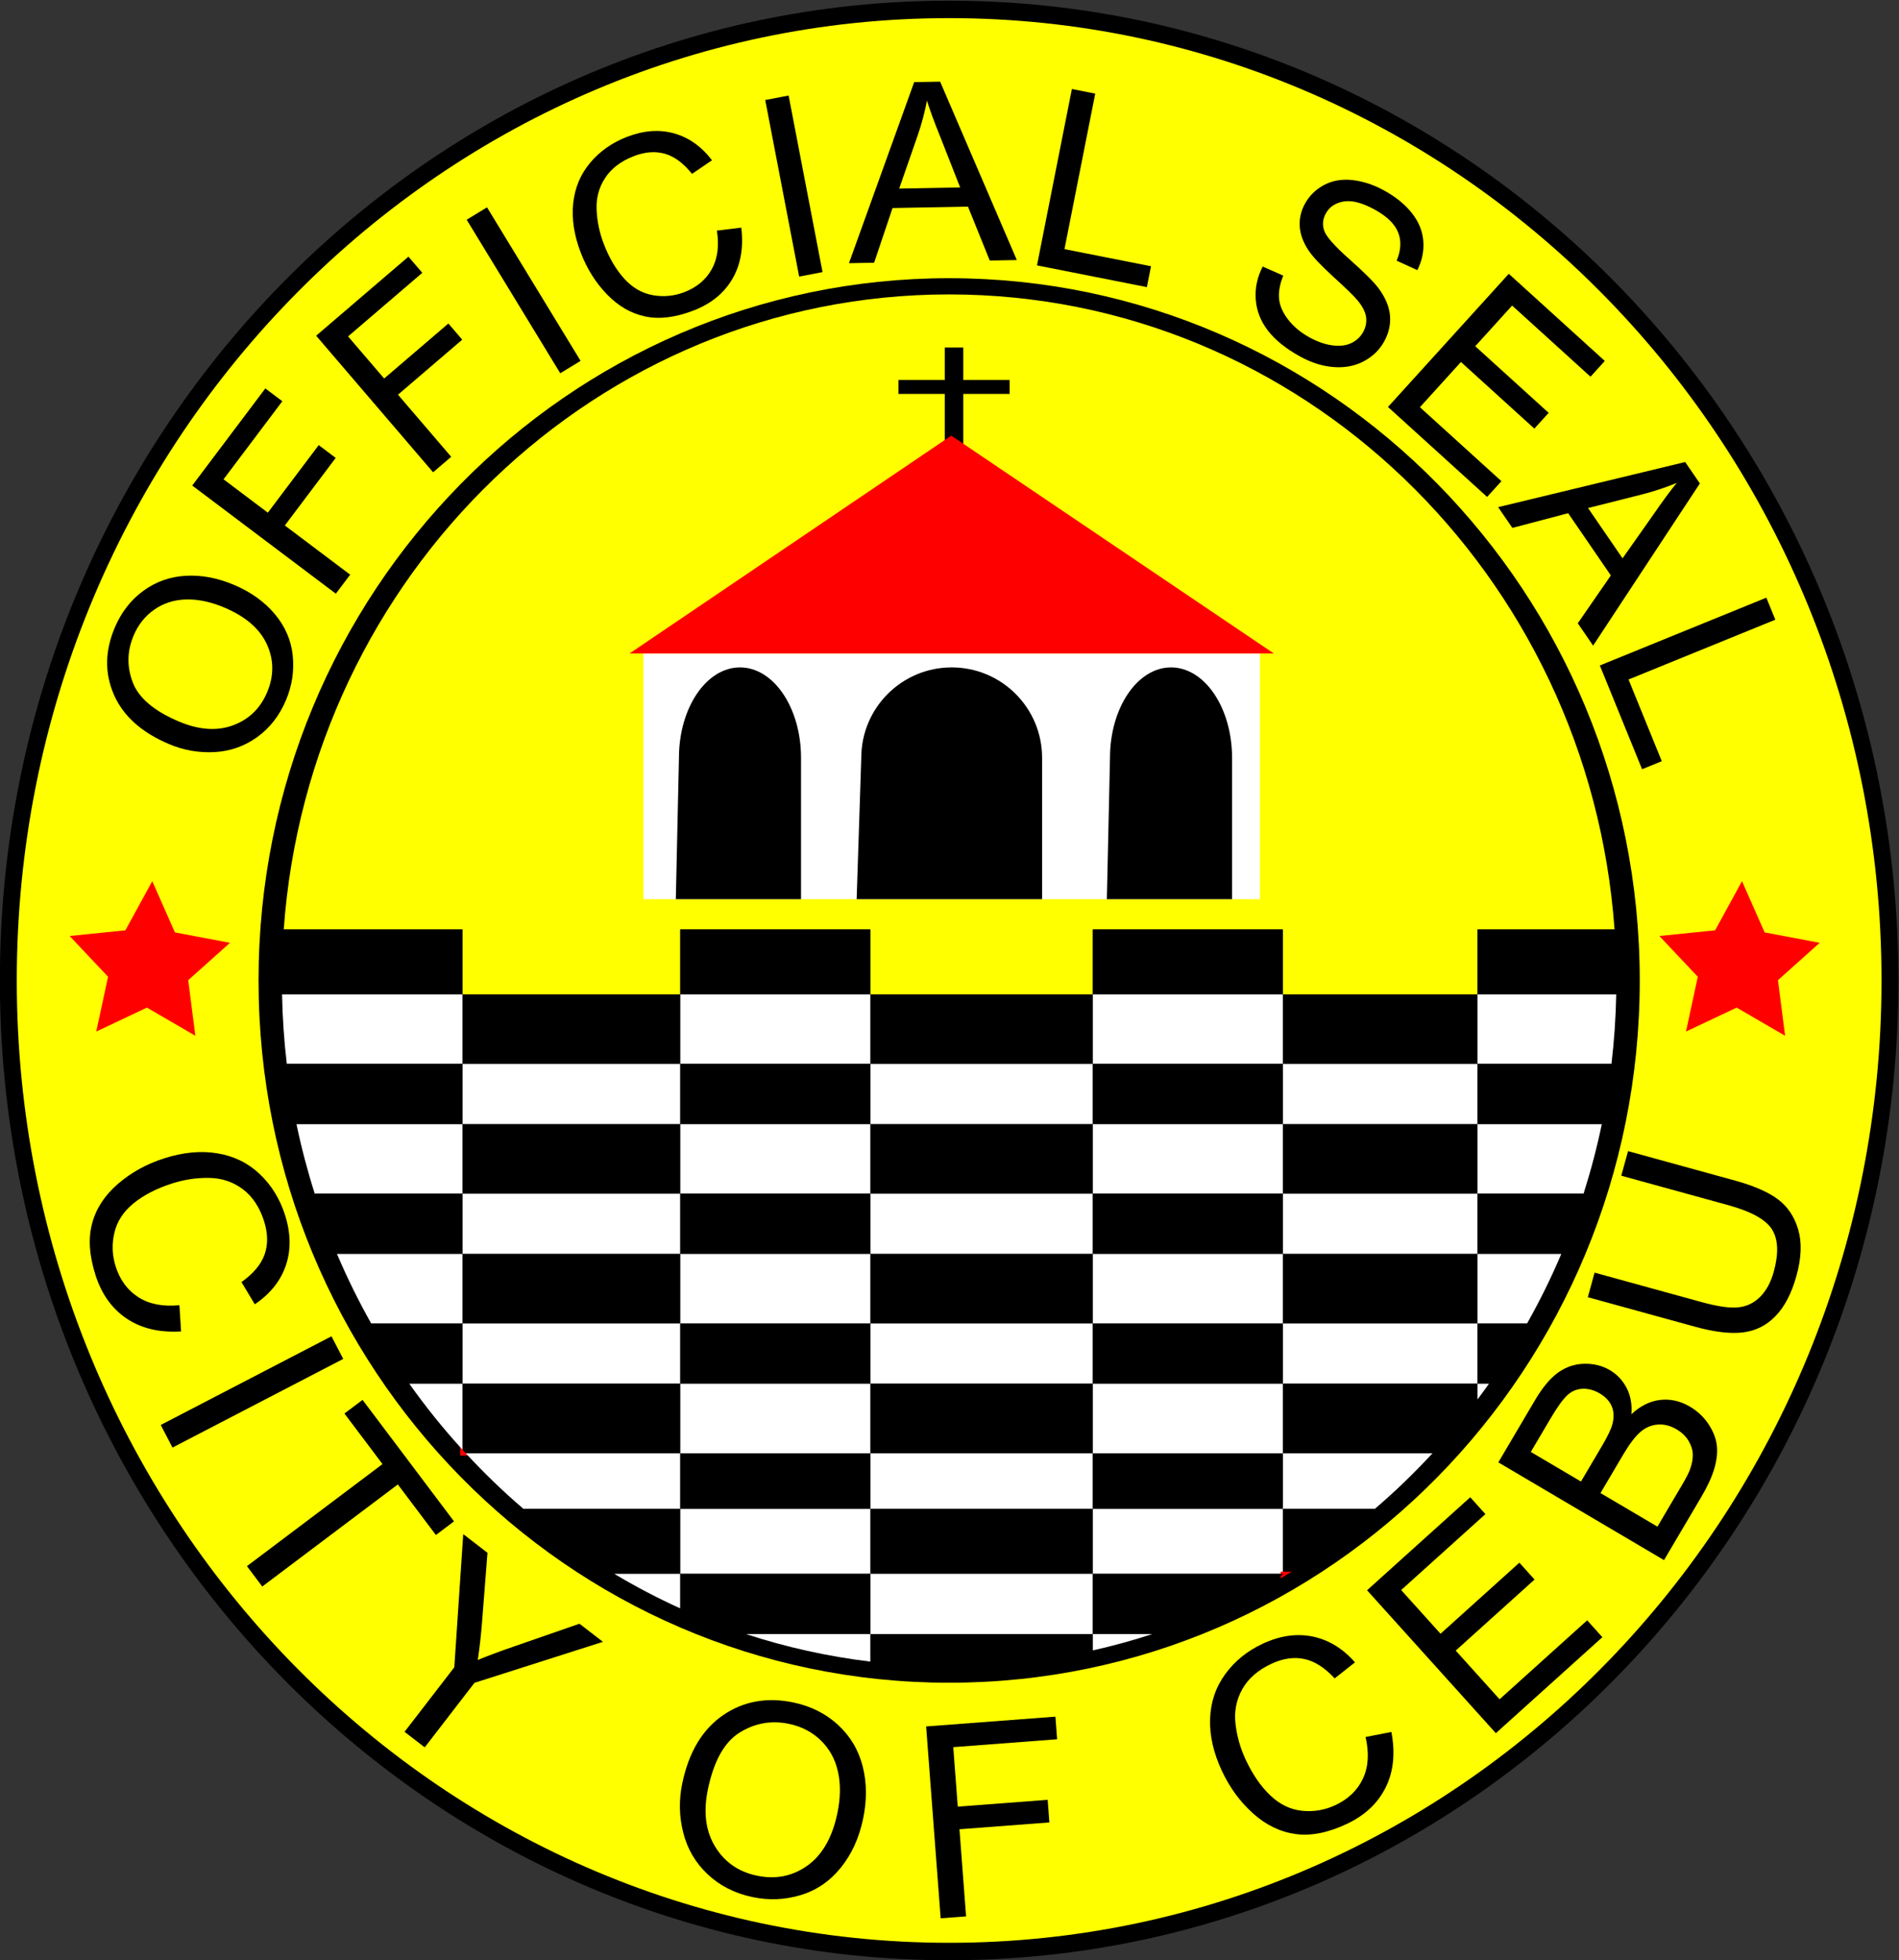 <?xml version="1.0" encoding="UTF-8" standalone="no"?>
<!-- Created with Inkscape (http://www.inkscape.org/) -->

<svg
   version="1.1"
   id="svg2"
   xml:space="preserve"
   width="564.979"
   height="583.07"
   viewBox="0 0 564.979 583.07"
   sodipodi:docname="a95a856735499922aa717dcc279ed659.ai"
   xmlns:inkscape="http://www.inkscape.org/namespaces/inkscape"
   xmlns:sodipodi="http://sodipodi.sourceforge.net/DTD/sodipodi-0.dtd"
   xmlns="http://www.w3.org/2000/svg"
   xmlns:svg="http://www.w3.org/2000/svg"><rect x="0" y="0" width="564.979" height="583.07" fill="#333333" stroke="none"/><defs
     id="defs6" /><sodipodi:namedview
     id="namedview4"
     pagecolor="#ffffff"
     bordercolor="#666666"
     borderopacity="1.0"
     inkscape:pageshadow="2"
     inkscape:pageopacity="0.0"
     inkscape:pagecheckerboard="0" /><g
     id="g8"
     inkscape:groupmode="layer"
     inkscape:label="a95a856735499922aa717dcc279ed659"
     transform="matrix(1.333,0,0,-1.333,-140.503,824.492)"><path
       d="m 529.111,399.715 c 0,-120.758 -94.855,-218.648 -211.867,-218.648 -117.012,0 -211.867,97.891 -211.867,218.648 0,120.76 94.855,218.654 211.867,218.654 117.012,0 211.867,-97.894 211.867,-218.654 z"
       style="fill:#000000;fill-opacity:1;fill-rule:nonzero;stroke:none"
       id="path10" /><path
       d="m 525.342,399.715 c 0,-118.609 -93.168,-214.758 -208.096,-214.758 -114.93,0 -208.098,96.148 -208.098,214.758 0,118.611 93.168,214.764 208.098,214.764 114.928,0 208.096,-96.152 208.096,-214.764 z"
       style="fill:#ffff00;fill-opacity:1;fill-rule:nonzero;stroke:none"
       id="path12" /><path
       d="m 471.381,399.719 c 0,-86.555 -69.01,-156.723 -154.135,-156.723 -85.127,0 -154.137,70.168 -154.137,156.723 0,86.555 69.01,156.721 154.137,156.721 85.125,0 154.135,-70.166 154.135,-156.721 z"
       style="fill:#000000;fill-opacity:1;fill-rule:nonzero;stroke:none"
       id="path14" /><path
       d="m 208.613,396.613 h 48.629 v 14.48 h 42.406 v -14.48 h 49.664 v 14.48 h 42.406 v -14.48 h 43.453 v 14.48 h 30.586 c -5.672,79.242 -69.969,141.728 -148.516,141.728 -78.541,0 -142.84,-62.486 -148.51,-141.728 h 39.881 z"
       style="fill:#ffff00;fill-opacity:1;fill-rule:nonzero;stroke:none"
       id="path16" /><path
       d="m 168.356,396.613 h 40.258 v 14.48 h -39.881 c -0.27,-3.762 -0.453,-7.547 -0.453,-11.379 0,-1.039 0.057,-2.066 0.076,-3.102 z"
       style="fill:#000000;fill-opacity:1;fill-rule:nonzero;stroke:none"
       id="path18" /><path
       d="m 299.648,411.094 h -42.406 v -14.48 h 42.406 z"
       style="fill:#000000;fill-opacity:1;fill-rule:nonzero;stroke:none"
       id="path20" /><path
       d="m 391.719,411.094 h -42.406 v -14.48 h 42.406 z"
       style="fill:#000000;fill-opacity:1;fill-rule:nonzero;stroke:none"
       id="path22" /><path
       d="m 435.172,396.613 h 30.961 c 0.024,1.035 0.078,2.062 0.078,3.102 0,3.832 -0.188,7.617 -0.453,11.379 h -30.586 z"
       style="fill:#000000;fill-opacity:1;fill-rule:nonzero;stroke:none"
       id="path24" /><path
       d="m 349.312,381.094 v 15.52 h -49.664 v -15.52 z"
       style="fill:#000000;fill-opacity:1;fill-rule:nonzero;stroke:none"
       id="path26" /><path
       d="m 435.172,381.094 v 15.52 h -43.453 v -15.52 z"
       style="fill:#000000;fill-opacity:1;fill-rule:nonzero;stroke:none"
       id="path28" /><path
       d="m 257.242,381.094 v 15.52 h -48.629 v -15.52 z"
       style="fill:#000000;fill-opacity:1;fill-rule:nonzero;stroke:none"
       id="path30" /><path
       d="m 208.613,396.613 h -40.258 c 0.102,-5.242 0.457,-10.418 1.06,-15.52 h 39.197 z"
       style="fill:#ffffff;fill-opacity:1;fill-rule:nonzero;stroke:none"
       id="path32" /><path
       d="m 299.648,381.094 v 15.52 h -42.406 v -15.52 z"
       style="fill:#ffffff;fill-opacity:1;fill-rule:nonzero;stroke:none"
       id="path34" /><path
       d="m 391.719,381.094 v 15.52 h -42.406 v -15.52 z"
       style="fill:#ffffff;fill-opacity:1;fill-rule:nonzero;stroke:none"
       id="path36" /><path
       d="m 465.07,381.094 c 0.602,5.101 0.961,10.277 1.062,15.52 h -30.961 v -15.52 z"
       style="fill:#ffffff;fill-opacity:1;fill-rule:nonzero;stroke:none"
       id="path38" /><path
       d="m 435.172,367.648 v 13.445 h -43.453 v -13.445 z"
       style="fill:#ffffff;fill-opacity:1;fill-rule:nonzero;stroke:none"
       id="path40" /><path
       d="m 257.242,381.094 h -48.629 v -13.445 h 48.629 z"
       style="fill:#ffffff;fill-opacity:1;fill-rule:nonzero;stroke:none"
       id="path42" /><path
       d="m 349.312,367.648 v 13.445 h -49.664 v -13.445 z"
       style="fill:#ffffff;fill-opacity:1;fill-rule:nonzero;stroke:none"
       id="path44" /><path
       d="m 208.613,367.648 v 13.445 H 169.416 c 0.535,-4.543 1.246,-9.031 2.162,-13.445 z"
       style="fill:#000000;fill-opacity:1;fill-rule:nonzero;stroke:none"
       id="path46" /><path
       d="m 299.648,367.648 v 13.445 h -42.406 v -13.445 z"
       style="fill:#000000;fill-opacity:1;fill-rule:nonzero;stroke:none"
       id="path48" /><path
       d="m 391.719,367.648 v 13.445 h -42.406 v -13.445 z"
       style="fill:#000000;fill-opacity:1;fill-rule:nonzero;stroke:none"
       id="path50" /><path
       d="m 435.172,367.648 h 27.742 c 0.914,4.414 1.625,8.902 2.156,13.445 h -29.898 z"
       style="fill:#000000;fill-opacity:1;fill-rule:nonzero;stroke:none"
       id="path52" /><path
       d="m 391.719,352.129 h 43.453 v 15.52 h -43.453 z"
       style="fill:#000000;fill-opacity:1;fill-rule:nonzero;stroke:none"
       id="path54" /><path
       d="m 349.312,352.129 v 15.52 h -49.664 v -15.52 z"
       style="fill:#000000;fill-opacity:1;fill-rule:nonzero;stroke:none"
       id="path56" /><path
       d="m 257.242,352.129 v 15.52 h -48.629 v -15.52 z"
       style="fill:#000000;fill-opacity:1;fill-rule:nonzero;stroke:none"
       id="path58" /><path
       d="m 208.613,367.648 h -37.035 c 1.096,-5.281 2.465,-10.457 4.076,-15.52 h 32.959 z"
       style="fill:#ffffff;fill-opacity:1;fill-rule:nonzero;stroke:none"
       id="path60" /><path
       d="m 299.648,367.648 h -42.406 v -15.52 h 42.406 z"
       style="fill:#ffffff;fill-opacity:1;fill-rule:nonzero;stroke:none"
       id="path62" /><path
       d="m 391.719,352.129 v 15.52 h -42.406 v -15.52 z"
       style="fill:#ffffff;fill-opacity:1;fill-rule:nonzero;stroke:none"
       id="path64" /><path
       d="m 435.172,352.129 h 23.664 c 1.609,5.062 2.977,10.238 4.078,15.52 h -27.742 z"
       style="fill:#ffffff;fill-opacity:1;fill-rule:nonzero;stroke:none"
       id="path66" /><path
       d="m 349.312,352.129 h -49.664 v -13.445 h 49.664 z"
       style="fill:#ffffff;fill-opacity:1;fill-rule:nonzero;stroke:none"
       id="path68" /><path
       d="m 257.242,352.129 h -48.629 v -13.445 h 48.629 z"
       style="fill:#ffffff;fill-opacity:1;fill-rule:nonzero;stroke:none"
       id="path70" /><path
       d="m 391.719,338.684 h 43.453 v 13.445 h -43.453 z"
       style="fill:#ffffff;fill-opacity:1;fill-rule:nonzero;stroke:none"
       id="path72" /><path
       d="m 208.613,352.129 h -32.959 c 1.457,-4.582 3.109,-9.066 4.963,-13.445 h 27.996 z"
       style="fill:#000000;fill-opacity:1;fill-rule:nonzero;stroke:none"
       id="path74" /><path
       d="m 299.648,338.684 v 13.445 h -42.406 v -13.445 z"
       style="fill:#000000;fill-opacity:1;fill-rule:nonzero;stroke:none"
       id="path76" /><path
       d="m 349.312,338.684 h 42.406 v 13.445 h -42.406 z"
       style="fill:#000000;fill-opacity:1;fill-rule:nonzero;stroke:none"
       id="path78" /><path
       d="m 435.172,338.684 h 18.695 c 1.859,4.379 3.508,8.863 4.969,13.445 h -23.664 z"
       style="fill:#000000;fill-opacity:1;fill-rule:nonzero;stroke:none"
       id="path80" /><path
       d="m 391.719,323.164 h 43.453 v 15.52 h -43.453 z"
       style="fill:#000000;fill-opacity:1;fill-rule:nonzero;stroke:none"
       id="path82" /><path
       d="m 299.648,338.684 v -15.52 h 49.664 v 15.52 z"
       style="fill:#000000;fill-opacity:1;fill-rule:nonzero;stroke:none"
       id="path84" /><path
       d="m 257.242,338.684 h -48.629 v -15.52 h 48.629 z"
       style="fill:#000000;fill-opacity:1;fill-rule:nonzero;stroke:none"
       id="path86" /><path
       d="m 208.613,338.684 h -27.996 c 2.264,-5.34 4.822,-10.516 7.641,-15.52 h 20.355 z"
       style="fill:#ffffff;fill-opacity:1;fill-rule:nonzero;stroke:none"
       id="path88" /><path
       d="m 257.242,338.684 v -15.52 h 42.406 v 15.52 z"
       style="fill:#ffffff;fill-opacity:1;fill-rule:nonzero;stroke:none"
       id="path90" /><path
       d="m 349.312,323.164 h 42.406 v 15.52 h -42.406 z"
       style="fill:#ffffff;fill-opacity:1;fill-rule:nonzero;stroke:none"
       id="path92" /><path
       d="m 435.172,323.164 h 11.055 c 2.82,5.004 5.383,10.18 7.641,15.52 h -18.695 z"
       style="fill:#ffffff;fill-opacity:1;fill-rule:nonzero;stroke:none"
       id="path94" /><path
       d="m 208.613,323.164 v -13.445 h 48.629 v 13.445 z"
       style="fill:#ffffff;fill-opacity:1;fill-rule:nonzero;stroke:none"
       id="path96" /><path
       d="m 299.648,309.719 h 49.664 v 13.445 h -49.664 z"
       style="fill:#ffffff;fill-opacity:1;fill-rule:nonzero;stroke:none"
       id="path98" /><path
       d="m 391.719,309.719 h 43.453 v 13.445 h -43.453 z"
       style="fill:#ffffff;fill-opacity:1;fill-rule:nonzero;stroke:none"
       id="path100" /><path
       d="m 208.613,323.164 h -20.355 c 2.613,-4.641 5.447,-9.129 8.504,-13.445 h 11.852 z"
       style="fill:#000000;fill-opacity:1;fill-rule:nonzero;stroke:none"
       id="path102" /><path
       d="m 299.648,323.164 h -42.406 v -13.445 h 42.406 z"
       style="fill:#000000;fill-opacity:1;fill-rule:nonzero;stroke:none"
       id="path104" /><path
       d="m 349.312,323.164 v -13.445 h 42.406 v 13.445 z"
       style="fill:#000000;fill-opacity:1;fill-rule:nonzero;stroke:none"
       id="path106" /><path
       d="m 435.172,309.719 h 2.555 c 3.055,4.316 5.891,8.805 8.5,13.445 h -11.055 z"
       style="fill:#000000;fill-opacity:1;fill-rule:nonzero;stroke:none"
       id="path108" /><path
       d="m 208.613,295.008 v -0.809 h 0.752 c -0.25,0.27 -0.504,0.539 -0.752,0.809 z"
       style="fill:none;stroke:#ff0000;stroke-width:1;stroke-linecap:butt;stroke-linejoin:miter;stroke-miterlimit:4;stroke-dasharray:none;stroke-opacity:1"
       id="path110" /><path
       d="m 299.648,294.199 h 49.664 v 15.52 h -49.664 z"
       style="fill:#000000;fill-opacity:1;fill-rule:nonzero;stroke:none"
       id="path112" /><path
       d="m 391.719,309.719 v -15.52 h 33.406 c 3.539,3.828 6.898,7.836 10.047,12.024 v 3.496 z"
       style="fill:#000000;fill-opacity:1;fill-rule:nonzero;stroke:none"
       id="path114" /><path
       d="m 257.242,294.199 v 15.52 h -48.629 v -14.711 c 0.248,-0.27 0.502,-0.539 0.752,-0.809 z"
       style="fill:#000000;fill-opacity:1;fill-rule:nonzero;stroke:none"
       id="path116" /><path
       d="m 196.762,309.719 c 3.654,-5.156 7.613,-10.066 11.852,-14.711 v 14.711 z"
       style="fill:#ffffff;fill-opacity:1;fill-rule:nonzero;stroke:none"
       id="path118" /><path
       d="m 299.648,309.719 h -42.406 v -15.52 h 42.406 z"
       style="fill:#ffffff;fill-opacity:1;fill-rule:nonzero;stroke:none"
       id="path120" /><path
       d="m 349.312,294.199 h 42.406 v 15.52 h -42.406 z"
       style="fill:#ffffff;fill-opacity:1;fill-rule:nonzero;stroke:none"
       id="path122" /><path
       d="m 435.172,306.223 c 0.867,1.152 1.719,2.316 2.555,3.496 h -2.555 z"
       style="fill:#ffffff;fill-opacity:1;fill-rule:nonzero;stroke:none"
       id="path124" /><path
       d="m 412.234,281.785 c 4.539,3.867 8.828,8.027 12.891,12.414 h -33.406 v -12.414 z"
       style="fill:#ffffff;fill-opacity:1;fill-rule:nonzero;stroke:none"
       id="path126" /><path
       d="m 209.365,294.199 c 4.062,-4.387 8.348,-8.547 12.887,-12.414 h 34.99 v 12.414 z"
       style="fill:#ffffff;fill-opacity:1;fill-rule:nonzero;stroke:none"
       id="path128" /><path
       d="m 299.648,281.785 h 49.664 v 12.414 h -49.664 z"
       style="fill:#ffffff;fill-opacity:1;fill-rule:nonzero;stroke:none"
       id="path130" /><path
       d="m 299.648,294.199 h -42.406 v -12.414 h 42.406 z"
       style="fill:#000000;fill-opacity:1;fill-rule:nonzero;stroke:none"
       id="path132" /><path
       d="m 349.312,281.785 h 42.406 v 12.414 h -42.406 z"
       style="fill:#000000;fill-opacity:1;fill-rule:nonzero;stroke:none"
       id="path134" /><path
       d="M 257.242,281.785 H 222.252 c 6.322,-5.387 13.104,-10.215 20.242,-14.48 h 14.748 z"
       style="fill:#000000;fill-opacity:1;fill-rule:nonzero;stroke:none"
       id="path136" /><path
       d="m 299.648,281.785 v -14.48 h 49.664 v 14.48 z"
       style="fill:#000000;fill-opacity:1;fill-rule:nonzero;stroke:none"
       id="path138" /><path
       d="m 391.719,281.785 v -14.48 h 0.273 c 7.141,4.266 13.922,9.094 20.242,14.48 z"
       style="fill:#000000;fill-opacity:1;fill-rule:nonzero;stroke:none"
       id="path140" /><path
       d="m 257.242,281.785 v -14.48 h 42.406 v 14.48 z"
       style="fill:#ffffff;fill-opacity:1;fill-rule:nonzero;stroke:none"
       id="path142" /><path
       d="m 349.312,267.305 h 42.406 v 14.48 h -42.406 z"
       style="fill:#ffffff;fill-opacity:1;fill-rule:nonzero;stroke:none"
       id="path144" /><path
       d="m 299.648,267.305 v -13.449 h 49.664 v 13.449 z"
       style="fill:#ffffff;fill-opacity:1;fill-rule:nonzero;stroke:none"
       id="path146" /><path
       d="m 242.494,267.305 c 4.758,-2.844 9.676,-5.426 14.748,-7.723 v 7.723 z"
       style="fill:#ffffff;fill-opacity:1;fill-rule:nonzero;stroke:none"
       id="path148" /><path
       d="m 391.719,267.141 c 0.094,0.055 0.18,0.109 0.273,0.164 h -0.273 z"
       style="fill:none;stroke:#ff0000;stroke-width:0.954;stroke-linecap:butt;stroke-linejoin:miter;stroke-miterlimit:4;stroke-dasharray:none;stroke-opacity:1"
       id="path150" /><path
       d="m 257.242,267.305 v -7.723 c 4.766,-2.16 9.656,-4.082 14.672,-5.726 h 27.734 v 13.449 z"
       style="fill:#000000;fill-opacity:1;fill-rule:nonzero;stroke:none"
       id="path152" /><path
       d="m 349.312,267.305 v -13.449 h 13.258 c 10.25,3.359 20,7.844 29.148,13.285 v 0.164 z"
       style="fill:#000000;fill-opacity:1;fill-rule:nonzero;stroke:none"
       id="path154" /><path
       d="m 299.648,253.856 v -6.145 c 5.774,-0.695 11.641,-1.098 17.594,-1.098 11.016,0 21.734,1.266 32.07,3.598 v 3.645 z"
       style="fill:#000000;fill-opacity:1;fill-rule:nonzero;stroke:none"
       id="path156" /><path
       d="m 271.914,253.856 c 8.906,-2.922 18.188,-4.988 27.734,-6.145 v 6.145 z"
       style="fill:#ffffff;fill-opacity:1;fill-rule:nonzero;stroke:none"
       id="path158" /><path
       d="m 349.312,253.856 v -3.645 c 4.5,1.012 8.922,2.223 13.258,3.645 z"
       style="fill:#ffffff;fill-opacity:1;fill-rule:nonzero;stroke:none"
       id="path160" /><path
       d="M 386.6,472.688 H 249.014 v -54.828 h 137.586 z"
       style="fill:#ffffff;fill-opacity:1;fill-rule:nonzero;stroke:none"
       id="path162" /><path
       d="m 297.633,449.402 c 0,11.145 9.035,20.18 20.178,20.18 11.145,0 20.18,-9.035 20.18,-20.18 v -31.543 h -41.392 z"
       style="fill:#000000;fill-opacity:1;fill-rule:nonzero;stroke:none"
       id="path164" /><path
       d="m 353.144,449.402 c 0,11.145 6.1,20.18 13.623,20.18 7.523,0 13.623,-9.035 13.623,-20.18 v -31.543 h -27.945 z"
       style="fill:#000000;fill-opacity:1;fill-rule:nonzero;stroke:none"
       id="path166" /><path
       d="m 330.75,533.721 h -10.346 v 7.242 h -4.139 v -7.242 h -10.344 v -3.103 h 10.344 v -12.414 h 4.139 v 12.414 H 330.75 Z"
       style="fill:#000000;fill-opacity:1;fill-rule:nonzero;stroke:none"
       id="path168" /><path
       d="M 317.715,521.307 245.91,472.688 H 389.715 Z"
       style="fill:#ff0000;fill-opacity:1;fill-rule:nonzero;stroke:none"
       id="path170" /><path
       d="m 256.94,449.402 c 0,11.145 6.1,20.18 13.623,20.18 7.523,0 13.623,-9.035 13.623,-20.18 v -31.543 h -27.945 z"
       style="fill:#000000;fill-opacity:1;fill-rule:nonzero;stroke:none"
       id="path172" /><path
       d="m 488.203,410.91 6,10.965 5.053,-11.43 12.287,-2.324 -9.315,-8.34 1.592,-12.402 -10.812,6.281 -11.305,-5.344 2.635,12.227 -8.576,9.098 z"
       style="fill:#ff0000;fill-opacity:1;fill-rule:nonzero;stroke:none"
       id="path174" /><path
       d="m 133.387,410.91 6,10.965 5.053,-11.43 12.287,-2.324 -9.315,-8.34 1.592,-12.402 -10.812,6.281 -11.305,-5.344 2.635,12.227 -8.576,9.098 z"
       style="fill:#ff0000;fill-opacity:1;fill-rule:nonzero;stroke:none"
       id="path176" /><path
       d="m 143.139,452.465 c -6.131,2.594 -10.236,6.27 -12.312,11.027 -2.078,4.762 -2.016,9.746 0.188,14.957 1.441,3.414 3.557,6.145 6.344,8.195 2.789,2.051 5.943,3.178 9.465,3.385 3.522,0.205 7.131,-0.473 10.826,-2.035 3.746,-1.582 6.779,-3.756 9.096,-6.518 2.316,-2.762 3.65,-5.852 3.998,-9.27 0.348,-3.414 -0.156,-6.726 -1.514,-9.938 -1.471,-3.48 -3.623,-6.234 -6.461,-8.266 -2.838,-2.027 -6.008,-3.137 -9.512,-3.32 -3.502,-0.184 -6.875,0.41 -10.117,1.781 m 2.203,5.039 c 4.449,-1.879 8.461,-2.164 12.031,-0.856 3.57,1.309 6.119,3.766 7.643,7.371 1.553,3.676 1.539,7.246 -0.045,10.711 -1.582,3.469 -4.748,6.207 -9.502,8.215 -3.004,1.27 -5.844,1.871 -8.514,1.803 -2.67,-0.066 -5.035,-0.818 -7.096,-2.25 -2.061,-1.435 -3.606,-3.365 -4.633,-5.799 -1.461,-3.457 -1.529,-6.934 -0.207,-10.426 1.324,-3.496 4.766,-6.418 10.322,-8.77 z"
       style="fill:#000000;fill-opacity:1;fill-rule:nonzero;stroke:none"
       id="path178" /><path
       d="m 180.361,486.033 -32.053,24.135 16.314,21.67 3.795,-2.857 -13.119,-17.424 9.885,-7.445 11.354,15.078 3.795,-2.856 -11.354,-15.08 14.58,-10.977 z"
       style="fill:#000000;fill-opacity:1;fill-rule:nonzero;stroke:none"
       id="path180" /><path
       d="m 202.068,513.125 -26.102,30.477 20.602,17.645 3.09,-3.607 -16.566,-14.19 8.051,-9.398 14.336,12.277 3.09,-3.607 -14.336,-12.277 11.871,-13.861 z"
       style="fill:#000000;fill-opacity:1;fill-rule:nonzero;stroke:none"
       id="path182" /><path
       d="m 230.449,535.225 -20.885,34.262 4.537,2.766 20.885,-34.262 z"
       style="fill:#000000;fill-opacity:1;fill-rule:nonzero;stroke:none"
       id="path184" /><path
       d="m 265.412,567.061 5.439,0.662 c 0.533,-4.473 -0.137,-8.297 -2.006,-11.475 -1.871,-3.178 -4.756,-5.518 -8.648,-7.021 -4.031,-1.555 -7.627,-1.998 -10.787,-1.328 -3.158,0.668 -5.998,2.305 -8.518,4.914 -2.522,2.607 -4.471,5.699 -5.85,9.275 -1.504,3.898 -2.072,7.586 -1.705,11.062 0.369,3.477 1.635,6.5 3.801,9.066 2.164,2.566 4.896,4.486 8.195,5.758 3.742,1.443 7.256,1.703 10.543,0.777 3.287,-0.924 6.1,-2.924 8.438,-5.994 l -4.455,-3.037 c -1.914,2.387 -3.934,3.883 -6.059,4.49 -2.123,0.608 -4.434,0.43 -6.926,-0.531 -2.867,-1.107 -4.998,-2.721 -6.393,-4.84 -1.395,-2.121 -2.033,-4.492 -1.918,-7.115 0.115,-2.623 0.648,-5.168 1.6,-7.633 1.226,-3.18 2.76,-5.779 4.601,-7.795 1.84,-2.014 3.963,-3.232 6.369,-3.652 2.406,-0.42 4.746,-0.191 7.021,0.686 2.768,1.068 4.803,2.772 6.105,5.111 1.303,2.338 1.686,5.211 1.15,8.619 z"
       style="fill:#000000;fill-opacity:1;fill-rule:nonzero;stroke:none"
       id="path186" /><path
       d="m 283.769,556.799 -7.572,39.402 5.217,1.004 7.572,-39.404 z"
       style="fill:#000000;fill-opacity:1;fill-rule:nonzero;stroke:none"
       id="path188" /><path
       d="m 294.883,559.789 14.557,40.406 5.795,0.107 17.115,-39.81 -6.041,-0.113 -4.861,12.035 -16.836,-0.315 -4.111,-12.205 -5.617,-0.105 m 11.211,16.65 13.605,0.256 -4.346,11.062 c -1.357,3.34 -2.377,6.107 -3.061,8.303 -0.498,-2.605 -1.186,-5.186 -2.061,-7.738 z"
       style="fill:#000000;fill-opacity:1;fill-rule:nonzero;stroke:none"
       id="path190" /><path
       d="m 336.852,559.297 7.785,39.363 5.211,-1.031 -6.863,-34.703 19.314,-3.818 -0.922,-4.66 z"
       style="fill:#000000;fill-opacity:1;fill-rule:nonzero;stroke:none"
       id="path192" /><path
       d="m 387.225,559.039 4.592,-2.027 c -0.762,-1.873 -1.074,-3.58 -0.939,-5.121 0.135,-1.543 0.805,-3.1 2.012,-4.668 1.207,-1.57 2.805,-2.902 4.791,-3.996 1.764,-0.971 3.467,-1.565 5.107,-1.779 1.641,-0.217 3.045,-0.047 4.211,0.51 1.164,0.557 2.045,1.375 2.643,2.461 0.606,1.1 0.822,2.23 0.65,3.394 -0.172,1.166 -0.836,2.43 -1.996,3.795 -0.738,0.885 -2.504,2.6 -5.297,5.146 -2.795,2.545 -4.648,4.518 -5.562,5.92 -1.195,1.805 -1.844,3.586 -1.947,5.344 -0.105,1.76 0.287,3.447 1.178,5.066 0.979,1.777 2.397,3.164 4.252,4.156 1.853,0.992 3.967,1.359 6.336,1.098 2.369,-0.26 4.736,-1.039 7.096,-2.338 2.598,-1.43 4.658,-3.111 6.182,-5.043 1.521,-1.934 2.367,-4.01 2.537,-6.229 0.17,-2.221 -0.274,-4.385 -1.328,-6.492 l -4.617,2.111 c 0.973,2.334 1.08,4.443 0.322,6.328 -0.76,1.885 -2.486,3.566 -5.18,5.049 -2.805,1.545 -5.133,2.154 -6.982,1.832 -1.85,-0.324 -3.174,-1.213 -3.973,-2.664 -0.693,-1.262 -0.812,-2.549 -0.351,-3.863 0.445,-1.305 2.316,-3.42 5.617,-6.35 3.299,-2.928 5.473,-5.096 6.519,-6.504 1.516,-2.061 2.361,-4.08 2.537,-6.059 0.174,-1.977 -0.258,-3.908 -1.293,-5.791 -1.027,-1.867 -2.529,-3.332 -4.506,-4.396 -1.975,-1.065 -4.215,-1.506 -6.717,-1.324 -2.504,0.184 -5.004,0.961 -7.504,2.338 -3.17,1.742 -5.568,3.668 -7.201,5.771 -1.631,2.104 -2.543,4.422 -2.738,6.953 -0.195,2.531 0.322,4.988 1.551,7.371 z"
       style="fill:#000000;fill-opacity:1;fill-rule:nonzero;stroke:none"
       id="path194" /><path
       d="m 415.19,527.701 26.963,29.717 21.43,-19.445 -3.191,-3.518 -17.496,15.875 -8.232,-9.072 16.387,-14.867 -3.193,-3.518 -16.385,14.867 -9.156,-10.092 18.191,-16.504 -3.191,-3.518 z"
       style="fill:#000000;fill-opacity:1;fill-rule:nonzero;stroke:none"
       id="path196" /><path
       d="m 439.773,505.344 41.748,10.072 3.279,-4.779 -23.83,-36.195 -3.418,4.984 7.377,10.68 -9.525,13.887 -12.453,-3.281 -3.178,4.633 m 20.072,-0.201 7.697,-11.221 6.848,9.713 c 2.043,2.971 3.793,5.346 5.25,7.123 -2.451,-1.018 -4.982,-1.861 -7.596,-2.535 z"
       style="fill:#000000;fill-opacity:1;fill-rule:nonzero;stroke:none"
       id="path198" /><path
       d="m 462.475,470.012 37.16,15.133 2.004,-4.918 -32.762,-13.344 7.424,-18.234 -4.399,-1.789 z"
       style="fill:#000000;fill-opacity:1;fill-rule:nonzero;stroke:none"
       id="path200" /><path
       d="m 145.447,327.246 0.369,-5.852 c -4.807,-0.289 -8.85,0.664 -12.125,2.859 -3.277,2.199 -5.598,5.426 -6.961,9.684 -1.412,4.402 -1.664,8.273 -0.754,11.605 0.908,3.336 2.832,6.269 5.771,8.797 2.939,2.531 6.361,4.422 10.264,5.672 4.254,1.363 8.227,1.742 11.916,1.129 3.689,-0.609 6.836,-2.148 9.443,-4.621 2.606,-2.477 4.486,-5.512 5.641,-9.117 1.311,-4.086 1.369,-7.855 0.18,-11.309 -1.191,-3.457 -3.498,-6.336 -6.922,-8.641 l -2.969,4.957 c 2.668,1.895 4.391,3.961 5.17,6.191 0.779,2.23 0.732,4.711 -0.139,7.434 -1.004,3.133 -2.596,5.508 -4.773,7.133 -2.18,1.621 -4.672,2.449 -7.479,2.492 -2.807,0.039 -5.557,-0.371 -8.248,-1.234 -3.473,-1.113 -6.342,-2.59 -8.607,-4.43 -2.266,-1.844 -3.697,-4.035 -4.293,-6.582 -0.598,-2.543 -0.498,-5.062 0.299,-7.551 0.971,-3.023 2.664,-5.305 5.08,-6.844 2.418,-1.539 5.463,-2.129 9.137,-1.773 z"
       style="fill:#000000;fill-opacity:1;fill-rule:nonzero;stroke:none"
       id="path202" /><path
       d="m 141.281,300.523 38.105,19.785 2.621,-5.047 -38.105,-19.785 z"
       style="fill:#000000;fill-opacity:1;fill-rule:nonzero;stroke:none"
       id="path204" /><path
       d="m 160.516,269.012 30.258,22.781 -8.496,11.285 4.045,3.043 20.412,-27.109 -4.043,-3.047 -8.496,11.285 -30.258,-22.781 z"
       style="fill:#000000;fill-opacity:1;fill-rule:nonzero;stroke:none"
       id="path206" /><path
       d="m 195.697,232.043 11.105,14.406 1.992,29.715 5.41,-4.172 -1.213,-15.465 c -0.219,-2.875 -0.537,-5.691 -0.953,-8.453 2.439,1.004 5.248,2.047 8.426,3.137 l 14.271,4.953 5.242,-4.039 -28.672,-9.148 -11.105,-14.402 z"
       style="fill:#000000;fill-opacity:1;fill-rule:nonzero;stroke:none"
       id="path208" /><path
       d="m 257.682,220.559 c 1.469,6.965 4.492,12.02 9.072,15.172 4.58,3.148 9.838,4.101 15.77,2.852 3.885,-0.82 7.191,-2.484 9.92,-4.992 2.728,-2.508 4.562,-5.59 5.5,-9.246 0.939,-3.656 0.967,-7.582 0.082,-11.777 -0.896,-4.258 -2.561,-7.883 -4.99,-10.879 -2.43,-2.996 -5.404,-5.023 -8.926,-6.086 -3.522,-1.062 -7.109,-1.207 -10.766,-0.438 -3.961,0.836 -7.299,2.535 -10.016,5.101 -2.717,2.562 -4.531,5.668 -5.443,9.309 -0.912,3.637 -0.979,7.301 -0.203,10.984 m 5.734,-1.285 c -1.066,-5.055 -0.543,-9.324 1.57,-12.809 2.111,-3.48 5.225,-5.656 9.336,-6.523 4.188,-0.883 7.943,-0.141 11.27,2.227 3.324,2.367 5.557,6.254 6.695,11.652 0.719,3.414 0.768,6.516 0.148,9.305 -0.621,2.793 -1.896,5.121 -3.83,6.996 -1.934,1.871 -4.285,3.098 -7.059,3.684 -3.939,0.832 -7.613,0.195 -11.021,-1.906 -3.41,-2.102 -5.779,-6.309 -7.109,-12.625 z"
       style="fill:#000000;fill-opacity:1;fill-rule:nonzero;stroke:none"
       id="path210" /><path
       d="m 315.352,190.426 -3.244,42.816 28.855,2.184 0.381,-5.047 -23.182,-1.758 1.006,-13.273 20.066,1.52 0.383,-5.047 -20.068,-1.52 1.475,-19.445 z"
       style="fill:#000000;fill-opacity:1;fill-rule:nonzero;stroke:none"
       id="path212" /><path
       d="m 410.19,230.891 5.758,1.117 c 0.902,-4.731 0.475,-8.859 -1.283,-12.395 -1.76,-3.531 -4.664,-6.246 -8.709,-8.145 -4.188,-1.965 -7.992,-2.711 -11.414,-2.234 -3.424,0.473 -6.578,2.004 -9.465,4.594 -2.887,2.59 -5.199,5.742 -6.939,9.449 -1.898,4.047 -2.783,7.938 -2.65,11.676 0.131,3.734 1.256,7.055 3.373,9.957 2.119,2.902 4.891,5.156 8.316,6.766 3.885,1.82 7.617,2.363 11.195,1.629 3.578,-0.738 6.729,-2.656 9.455,-5.758 l -4.533,-3.578 c -2.225,2.402 -4.492,3.844 -6.807,4.332 -2.312,0.484 -4.764,0.121 -7.354,-1.094 -2.978,-1.395 -5.131,-3.281 -6.459,-5.648 -1.33,-2.367 -1.834,-4.945 -1.514,-7.734 0.32,-2.789 1.082,-5.465 2.281,-8.023 1.549,-3.301 3.383,-5.957 5.5,-7.969 2.117,-2.008 4.475,-3.148 7.076,-3.414 2.602,-0.266 5.082,0.156 7.449,1.27 2.875,1.348 4.922,3.32 6.137,5.914 1.217,2.594 1.41,5.691 0.586,9.289 z"
       style="fill:#000000;fill-opacity:1;fill-rule:nonzero;stroke:none"
       id="path214" /><path
       d="m 439.264,231.738 -28.744,31.895 23.027,20.754 3.389,-3.762 -18.803,-16.945 8.787,-9.75 17.596,15.859 3.389,-3.762 -17.596,-15.859 9.791,-10.863 19.547,17.617 3.389,-3.762 z"
       style="fill:#000000;fill-opacity:1;fill-rule:nonzero;stroke:none"
       id="path216" /><path
       d="m 476.797,270.359 -36.98,21.816 8.195,13.891 c 1.668,2.828 3.381,4.875 5.139,6.141 1.758,1.266 3.703,1.926 5.832,1.973 2.127,0.051 4.043,-0.43 5.744,-1.43 1.584,-0.938 2.82,-2.246 3.709,-3.934 0.891,-1.688 1.252,-3.656 1.082,-5.902 1.978,1.855 4.111,2.918 6.4,3.191 2.289,0.273 4.508,-0.227 6.658,-1.492 1.728,-1.024 3.121,-2.336 4.174,-3.945 1.055,-1.609 1.668,-3.191 1.838,-4.742 0.172,-1.551 -0.016,-3.262 -0.562,-5.129 -0.547,-1.867 -1.516,-3.977 -2.904,-6.332 l -8.324,-14.105 m -18.533,17.539 4.717,7.992 c 1.279,2.168 2.055,3.809 2.322,4.922 0.365,1.461 0.303,2.762 -0.185,3.898 -0.486,1.137 -1.379,2.09 -2.678,2.856 -1.229,0.727 -2.484,1.07 -3.768,1.031 -1.283,-0.035 -2.418,-0.496 -3.408,-1.387 -0.99,-0.891 -2.27,-2.664 -3.838,-5.32 l -4.359,-7.387 11.197,-6.606 m 17.064,-10.07 5.438,9.219 c 0.934,1.582 1.529,2.727 1.789,3.438 0.465,1.246 0.685,2.387 0.662,3.422 -0.025,1.035 -0.342,2.062 -0.953,3.082 -0.609,1.016 -1.504,1.875 -2.68,2.566 -1.379,0.812 -2.787,1.164 -4.225,1.051 -1.438,-0.113 -2.732,-0.676 -3.883,-1.688 -1.15,-1.008 -2.42,-2.691 -3.809,-5.043 l -5.045,-8.551 z"
       style="fill:#000000;fill-opacity:1;fill-rule:nonzero;stroke:none"
       id="path218" /><path
       d="m 467.258,356.148 1.51,5.484 23.895,-6.578 c 4.156,-1.145 7.328,-2.527 9.512,-4.141 2.186,-1.617 3.707,-3.863 4.562,-6.746 0.856,-2.883 0.733,-6.32 -0.367,-10.316 -1.07,-3.883 -2.611,-6.875 -4.627,-8.977 -2.014,-2.102 -4.432,-3.332 -7.252,-3.691 -2.82,-0.359 -6.42,0.062 -10.803,1.27 l -23.895,6.578 1.51,5.484 23.863,-6.57 c 3.592,-0.988 6.33,-1.383 8.217,-1.18 1.887,0.199 3.514,0.988 4.885,2.363 1.369,1.379 2.379,3.246 3.027,5.602 1.111,4.035 0.99,7.16 -0.361,9.379 -1.352,2.219 -4.621,4.039 -9.812,5.469 z"
       style="fill:#000000;fill-opacity:1;fill-rule:nonzero;stroke:none"
       id="path220" /></g></svg>
